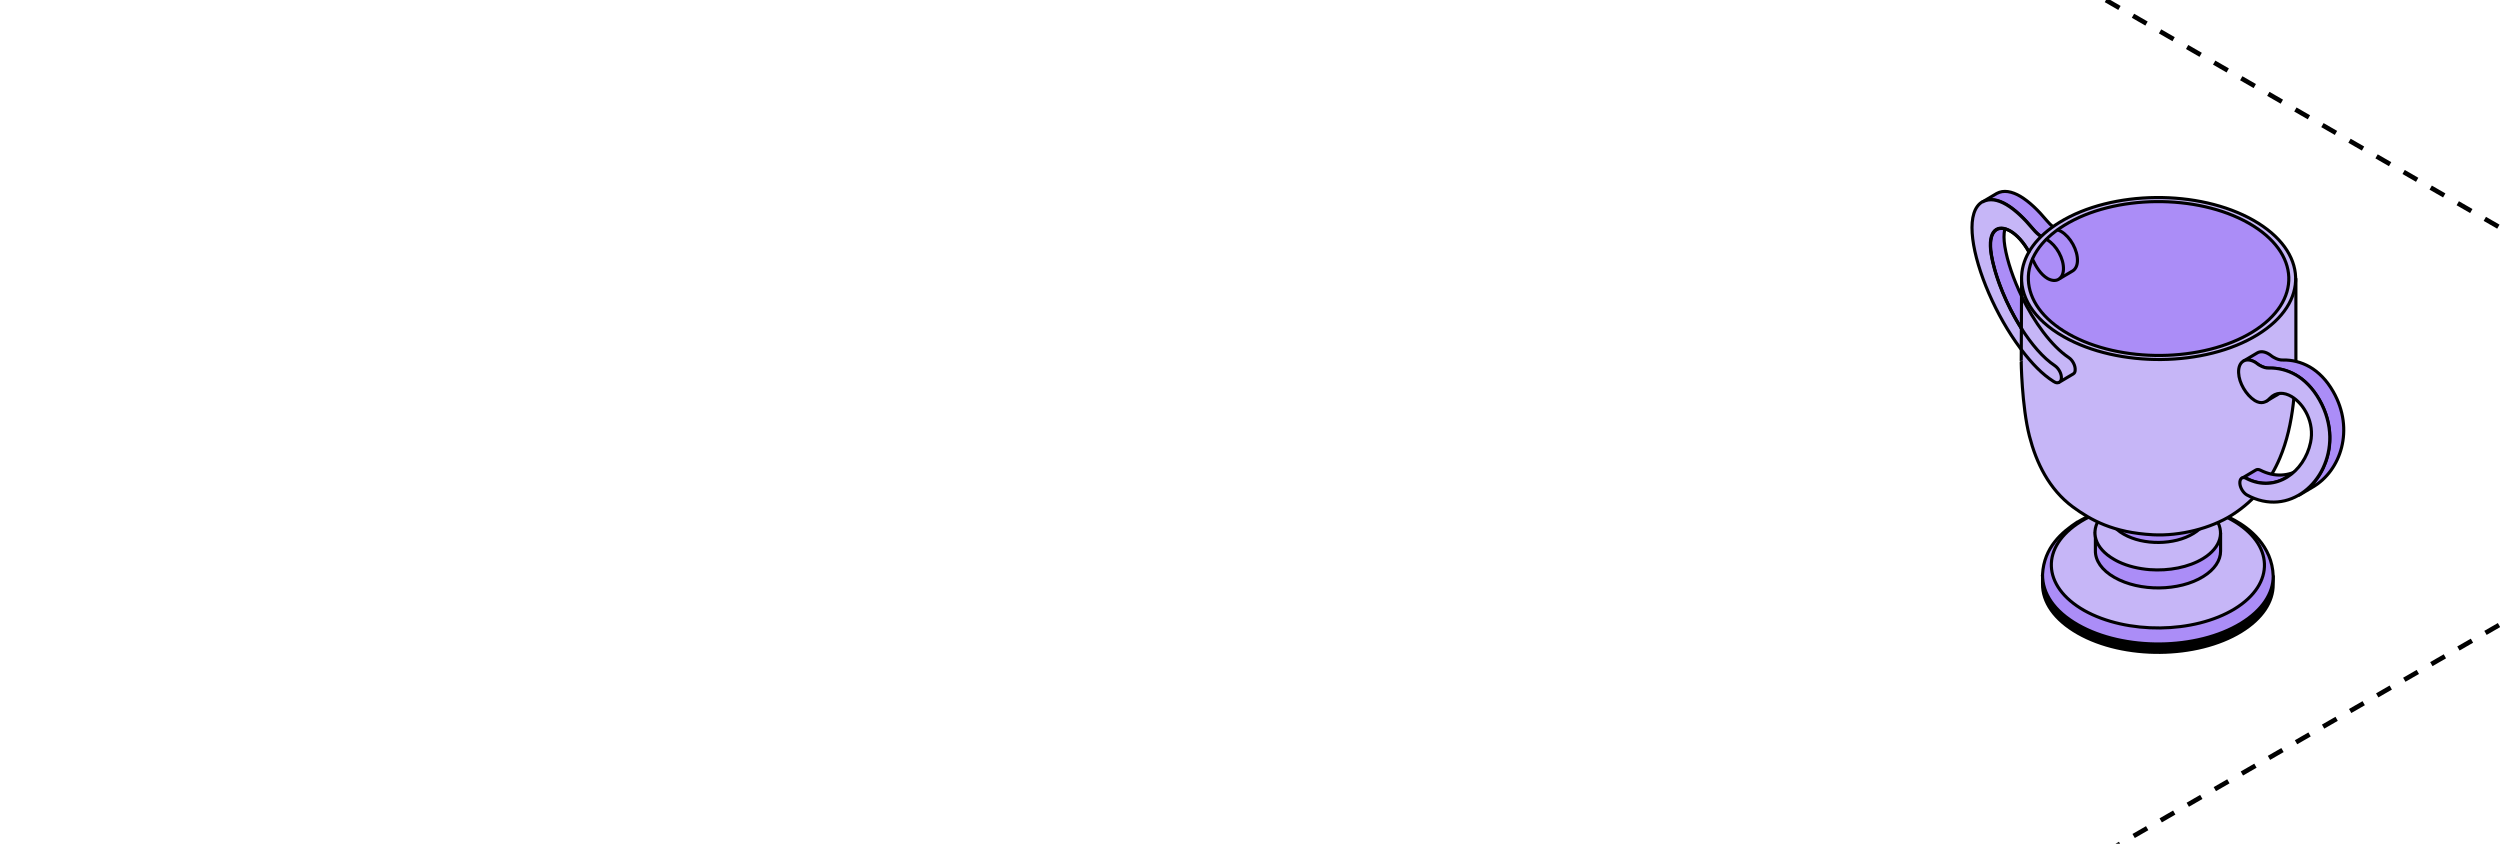 <?xml version="1.0" encoding="UTF-8"?> <svg xmlns="http://www.w3.org/2000/svg" width="320" height="108" viewBox="0 0 320 108" fill="none"><g clip-path="url(#clip0_6623_15312)"><path d="M258.791 37.964C257.722 35.752 256.938 33.464 256.621 31.548C256.331 29.748 256.644 28.723 257.269 28.336L255.504 29.384C254.878 29.748 254.543 30.796 254.856 32.596C255.638 37.333 259.281 44.372 263.013 46.855C263.505 47.196 263.885 47.902 263.84 48.449C263.84 48.7 263.728 48.882 263.594 48.95L265.36 47.902C265.516 47.811 265.606 47.652 265.606 47.401C265.651 46.855 265.271 46.126 264.779 45.807C262.556 44.315 260.365 41.222 258.791 37.964Z" fill="#AB8DF7" stroke="black" stroke-width="0.4" stroke-miterlimit="10" stroke-linecap="round" stroke-linejoin="round"></path><path d="M261.312 30.288C260.934 30.042 260.574 29.706 260.232 29.296C259.114 27.952 257.952 26.836 256.834 26.175C255.739 25.538 254.689 25.332 253.817 25.811L255.583 24.763C256.454 24.285 257.505 24.49 258.6 25.128C259.717 25.788 260.88 26.904 261.997 28.248C262.258 28.561 262.53 28.831 262.812 29.051" fill="#AB8DF7"></path><path d="M261.312 30.288C260.934 30.042 260.574 29.706 260.232 29.296C259.114 27.952 257.952 26.836 256.834 26.175C255.739 25.538 254.689 25.332 253.817 25.811L255.583 24.763C256.454 24.285 257.505 24.49 258.6 25.128C259.717 25.788 260.88 26.904 261.997 28.248C262.258 28.561 262.53 28.831 262.812 29.051" stroke="black" stroke-width="0.4" stroke-miterlimit="10" stroke-linecap="round" stroke-linejoin="round"></path><path d="M259.737 32.313C259.025 30.995 258.145 30.052 257.33 29.569C255.72 28.635 254.357 29.41 254.871 32.576C255.653 37.314 259.296 44.352 263.029 46.835C263.521 47.176 263.901 47.883 263.856 48.429C263.811 48.976 263.431 49.158 262.94 48.862C256.123 44.557 249.485 28.225 253.776 25.811L253.798 25.833C254.67 25.355 255.72 25.56 256.816 26.198C257.933 26.858 259.095 27.975 260.213 29.319C260.567 29.743 260.94 30.088 261.333 30.336" fill="#C6B6F7"></path><path d="M259.737 32.313C259.025 30.995 258.145 30.052 257.33 29.569C255.72 28.635 254.357 29.41 254.871 32.576C255.653 37.314 259.296 44.352 263.029 46.835C263.521 47.176 263.901 47.883 263.856 48.429C263.811 48.976 263.431 49.158 262.94 48.862C256.123 44.557 249.485 28.225 253.776 25.811L253.798 25.833C254.67 25.355 255.72 25.56 256.816 26.198C257.933 26.858 259.095 27.975 260.213 29.319C260.567 29.743 260.94 30.088 261.333 30.336" stroke="black" stroke-width="0.4" stroke-miterlimit="10" stroke-linecap="round" stroke-linejoin="round"></path><path d="M261.422 73.691L290.969 73.783V74.83C290.969 76.994 289.605 79.158 286.856 80.844C281.202 84.306 271.86 84.397 265.982 81.049C262.942 79.318 261.422 77.04 261.445 74.739V73.691H261.422Z" fill="black" stroke="black" stroke-width="0.4" stroke-miterlimit="10" stroke-linecap="round" stroke-linejoin="round"></path><path d="M265.915 66.835C271.524 63.464 280.196 63.372 286.052 66.607C287.84 67.586 290.857 69.841 290.969 73.759C290.969 75.923 289.605 78.087 286.856 79.773C281.202 83.235 271.86 83.326 265.982 79.978C262.942 78.246 261.422 75.969 261.445 73.531C261.623 70.046 263.948 68.11 265.915 66.812V66.835Z" fill="#AB8DF7" stroke="black" stroke-width="0.4" stroke-miterlimit="10" stroke-linecap="round" stroke-linejoin="round"></path><path d="M266.362 66.742C271.57 63.553 280.197 63.462 285.65 66.537C291.103 69.612 291.26 74.714 286.052 77.926C280.845 81.115 272.218 81.206 266.764 78.131C261.333 75.033 261.155 69.954 266.362 66.742Z" fill="#C6B6F7" stroke="black" stroke-width="0.4" stroke-miterlimit="10" stroke-linecap="round" stroke-linejoin="round"></path><path d="M268.187 68.179L284.234 68.225V70.548C284.234 71.732 283.475 72.894 281.999 73.805C278.937 75.696 273.864 75.741 270.668 73.919C269.014 72.985 268.187 71.732 268.21 70.48V68.156L268.187 68.179Z" fill="#AB8DF7" stroke="black" stroke-width="0.4" stroke-miterlimit="10" stroke-linecap="round" stroke-linejoin="round"></path><path d="M268.908 66.241L270.495 64.168H281.96L283.525 66.286C284.821 67.995 284.329 70.067 281.983 71.502C280.15 72.619 277.602 73.097 275.166 72.915C273.758 72.801 272.372 72.482 271.188 71.912C271.009 71.821 270.808 71.73 270.629 71.616C268.103 70.181 267.5 68.017 268.863 66.241H268.908Z" fill="#C6B6F7" stroke="black" stroke-width="0.4" stroke-miterlimit="10" stroke-linecap="round" stroke-linejoin="round"></path><path d="M269.933 63.305L282.516 63.35V65.742C282.516 66.653 281.934 67.587 280.75 68.293C278.336 69.774 274.358 69.819 271.855 68.384C270.558 67.655 269.91 66.676 269.91 65.696V63.305H269.933Z" fill="#AB8DF7" stroke="black" stroke-width="0.4" stroke-miterlimit="10" stroke-linecap="round" stroke-linejoin="round"></path><path d="M258.764 35.582L293.875 35.696C293.875 35.696 293.875 46.174 293.875 46.265C293.875 46.197 293.763 49.841 293.54 51.686C293.249 54.123 292.735 56.47 291.819 58.633C290.612 61.504 288.69 64.009 285.695 65.922C282.991 67.631 279.035 68.633 275.571 68.451C270.452 68.177 267.614 66.56 265.312 64.875C262.272 62.62 260.641 59.226 259.769 55.832C258.786 52.005 258.697 46.106 258.719 46.197C258.719 46.106 258.764 35.605 258.764 35.605V35.582Z" fill="#C6B6F7" stroke="black" stroke-width="0.4" stroke-miterlimit="10" stroke-linecap="round" stroke-linejoin="round"></path><path d="M263.637 28.453C270.342 24.33 281.45 24.216 288.445 28.202C295.441 32.188 295.664 38.726 288.959 42.849C282.255 46.971 271.147 47.085 264.151 43.099C260.218 40.867 258.43 37.815 258.81 34.831C259.1 32.507 260.709 30.252 263.637 28.453Z" fill="#C6B6F7" stroke="black" stroke-width="0.4" stroke-miterlimit="10" stroke-linecap="round" stroke-linejoin="round"></path><path d="M264.262 28.819C270.632 24.901 281.204 24.787 287.841 28.568C294.479 32.349 294.703 38.568 288.333 42.486C281.963 46.403 271.392 46.517 264.754 42.736C258.116 38.955 257.893 32.714 264.262 28.819Z" fill="#AB8DF7" stroke="black" stroke-width="0.4" stroke-miterlimit="10" stroke-linecap="round" stroke-linejoin="round"></path><path d="M261.93 30.641C261.962 30.655 261.992 30.67 262.021 30.684C263.228 31.39 264.189 33.121 264.122 34.511C264.055 35.741 263.161 36.242 262.088 35.65C261.207 35.124 260.615 34.157 260.154 33.172" stroke="black" stroke-width="0.4" stroke-miterlimit="10" stroke-linecap="round" stroke-linejoin="round"></path><path d="M258.734 42.029C260.03 44.066 261.522 45.811 263.029 46.813C263.521 47.155 263.9 47.861 263.856 48.408C263.856 48.658 263.744 48.84 263.61 48.909L265.376 47.861C265.532 47.77 265.621 47.611 265.621 47.36C265.666 46.813 265.286 46.084 264.795 45.766C262.571 44.273 260.344 41.196 258.77 37.938" stroke="black" stroke-width="0.4" stroke-miterlimit="10" stroke-linecap="round" stroke-linejoin="round"></path><path d="M263.516 48.964C263.275 49.025 263.171 49.014 262.855 48.824C261.408 47.91 260.085 46.534 258.757 44.785" stroke="black" stroke-width="0.4" stroke-miterlimit="10" stroke-linecap="round" stroke-linejoin="round"></path><path d="M259.703 32.228C259.003 30.975 258.153 30.076 257.364 29.608C255.754 28.674 254.391 29.449 254.905 32.615C255.372 35.446 256.861 39.097 258.78 42.108" stroke="black" stroke-width="0.4" stroke-miterlimit="10" stroke-linecap="round" stroke-linejoin="round"></path><path d="M288.753 60.161C288.909 60.07 289.11 60.07 289.334 60.184C291.167 61.118 292.955 60.936 294.43 60.07L292.664 61.118C291.189 61.984 289.401 62.166 287.568 61.232C287.345 61.118 287.144 61.118 286.987 61.209L288.753 60.161Z" fill="#AB8DF7" stroke="black" stroke-width="0.4" stroke-miterlimit="10" stroke-linecap="round" stroke-linejoin="round"></path><path d="M291.016 50.595L292.781 49.547C292.625 49.638 292.468 49.775 292.312 49.934C292.178 50.071 292.021 50.208 291.865 50.299L290.099 51.346C290.256 51.255 290.412 51.119 290.546 50.982C290.68 50.822 290.837 50.709 291.016 50.595Z" fill="#AB8DF7" stroke="black" stroke-width="0.4" stroke-miterlimit="10" stroke-linecap="round" stroke-linejoin="round"></path><path d="M296.89 51.184C296.018 49.681 294.99 48.656 293.895 48.018C292.778 47.358 291.593 47.107 290.476 47.13C290.096 47.13 289.693 47.016 289.269 46.788C289.157 46.72 289.045 46.652 288.956 46.583C288.866 46.515 288.755 46.447 288.665 46.378C288.084 46.037 287.548 45.991 287.168 46.219L288.933 45.171C289.313 44.943 289.85 44.966 290.431 45.331C290.52 45.399 290.632 45.444 290.721 45.536C290.833 45.627 290.945 45.695 291.034 45.741C291.459 45.991 291.861 46.105 292.241 46.082C293.359 46.059 294.543 46.333 295.661 46.971C296.756 47.608 297.806 48.633 298.656 50.137C301.427 54.989 299.594 60.25 296.063 62.323L294.297 63.371C297.806 61.298 299.661 56.014 296.89 51.184Z" fill="#AB8DF7" stroke="black" stroke-width="0.4" stroke-miterlimit="10" stroke-linecap="round" stroke-linejoin="round"></path><path d="M287.549 61.254C291.281 63.145 294.947 60.434 295.751 56.63C296.288 54.102 294.924 51.71 293.315 50.753C292.354 50.184 291.304 50.161 290.544 50.981C290.074 51.482 289.471 51.779 288.622 51.277C287.482 50.548 286.588 48.999 286.543 47.724C286.476 46.266 287.46 45.674 288.644 46.357C288.733 46.426 288.845 46.471 288.935 46.562C289.046 46.653 289.158 46.722 289.248 46.767C289.672 47.018 290.075 47.132 290.454 47.109C291.572 47.086 292.756 47.359 293.874 47.997C294.969 48.635 296.019 49.66 296.869 51.163C297.763 52.735 298.187 54.375 298.21 55.901C298.299 61.664 292.98 66.311 287.594 63.35C287.124 63.076 286.722 62.416 286.7 61.846C286.677 61.254 287.035 60.958 287.527 61.231L287.549 61.254Z" fill="#C6B6F7" stroke="black" stroke-width="0.4" stroke-miterlimit="10" stroke-linecap="round" stroke-linejoin="round"></path><path d="M263.402 29.422C263.444 29.442 263.483 29.46 263.519 29.478C263.609 29.524 263.72 29.569 263.81 29.615C265.017 30.321 265.978 32.052 265.911 33.442C265.888 34.034 265.643 34.467 265.307 34.672L263.702 35.624" stroke="black" stroke-width="0.4" stroke-miterlimit="10" stroke-linecap="round" stroke-linejoin="round"></path><path d="M-257 -303.957L984.626 412.812" stroke="black" stroke-width="0.6" stroke-linejoin="round" stroke-dasharray="2 2"></path><path d="M985 -303.957L-256.626 412.812" stroke="black" stroke-width="0.6" stroke-linejoin="round" stroke-dasharray="2 2"></path></g><defs><clipPath id="clip0_6623_15312"><rect width="320" height="108" rx="8" fill="white"></rect></clipPath></defs></svg> 